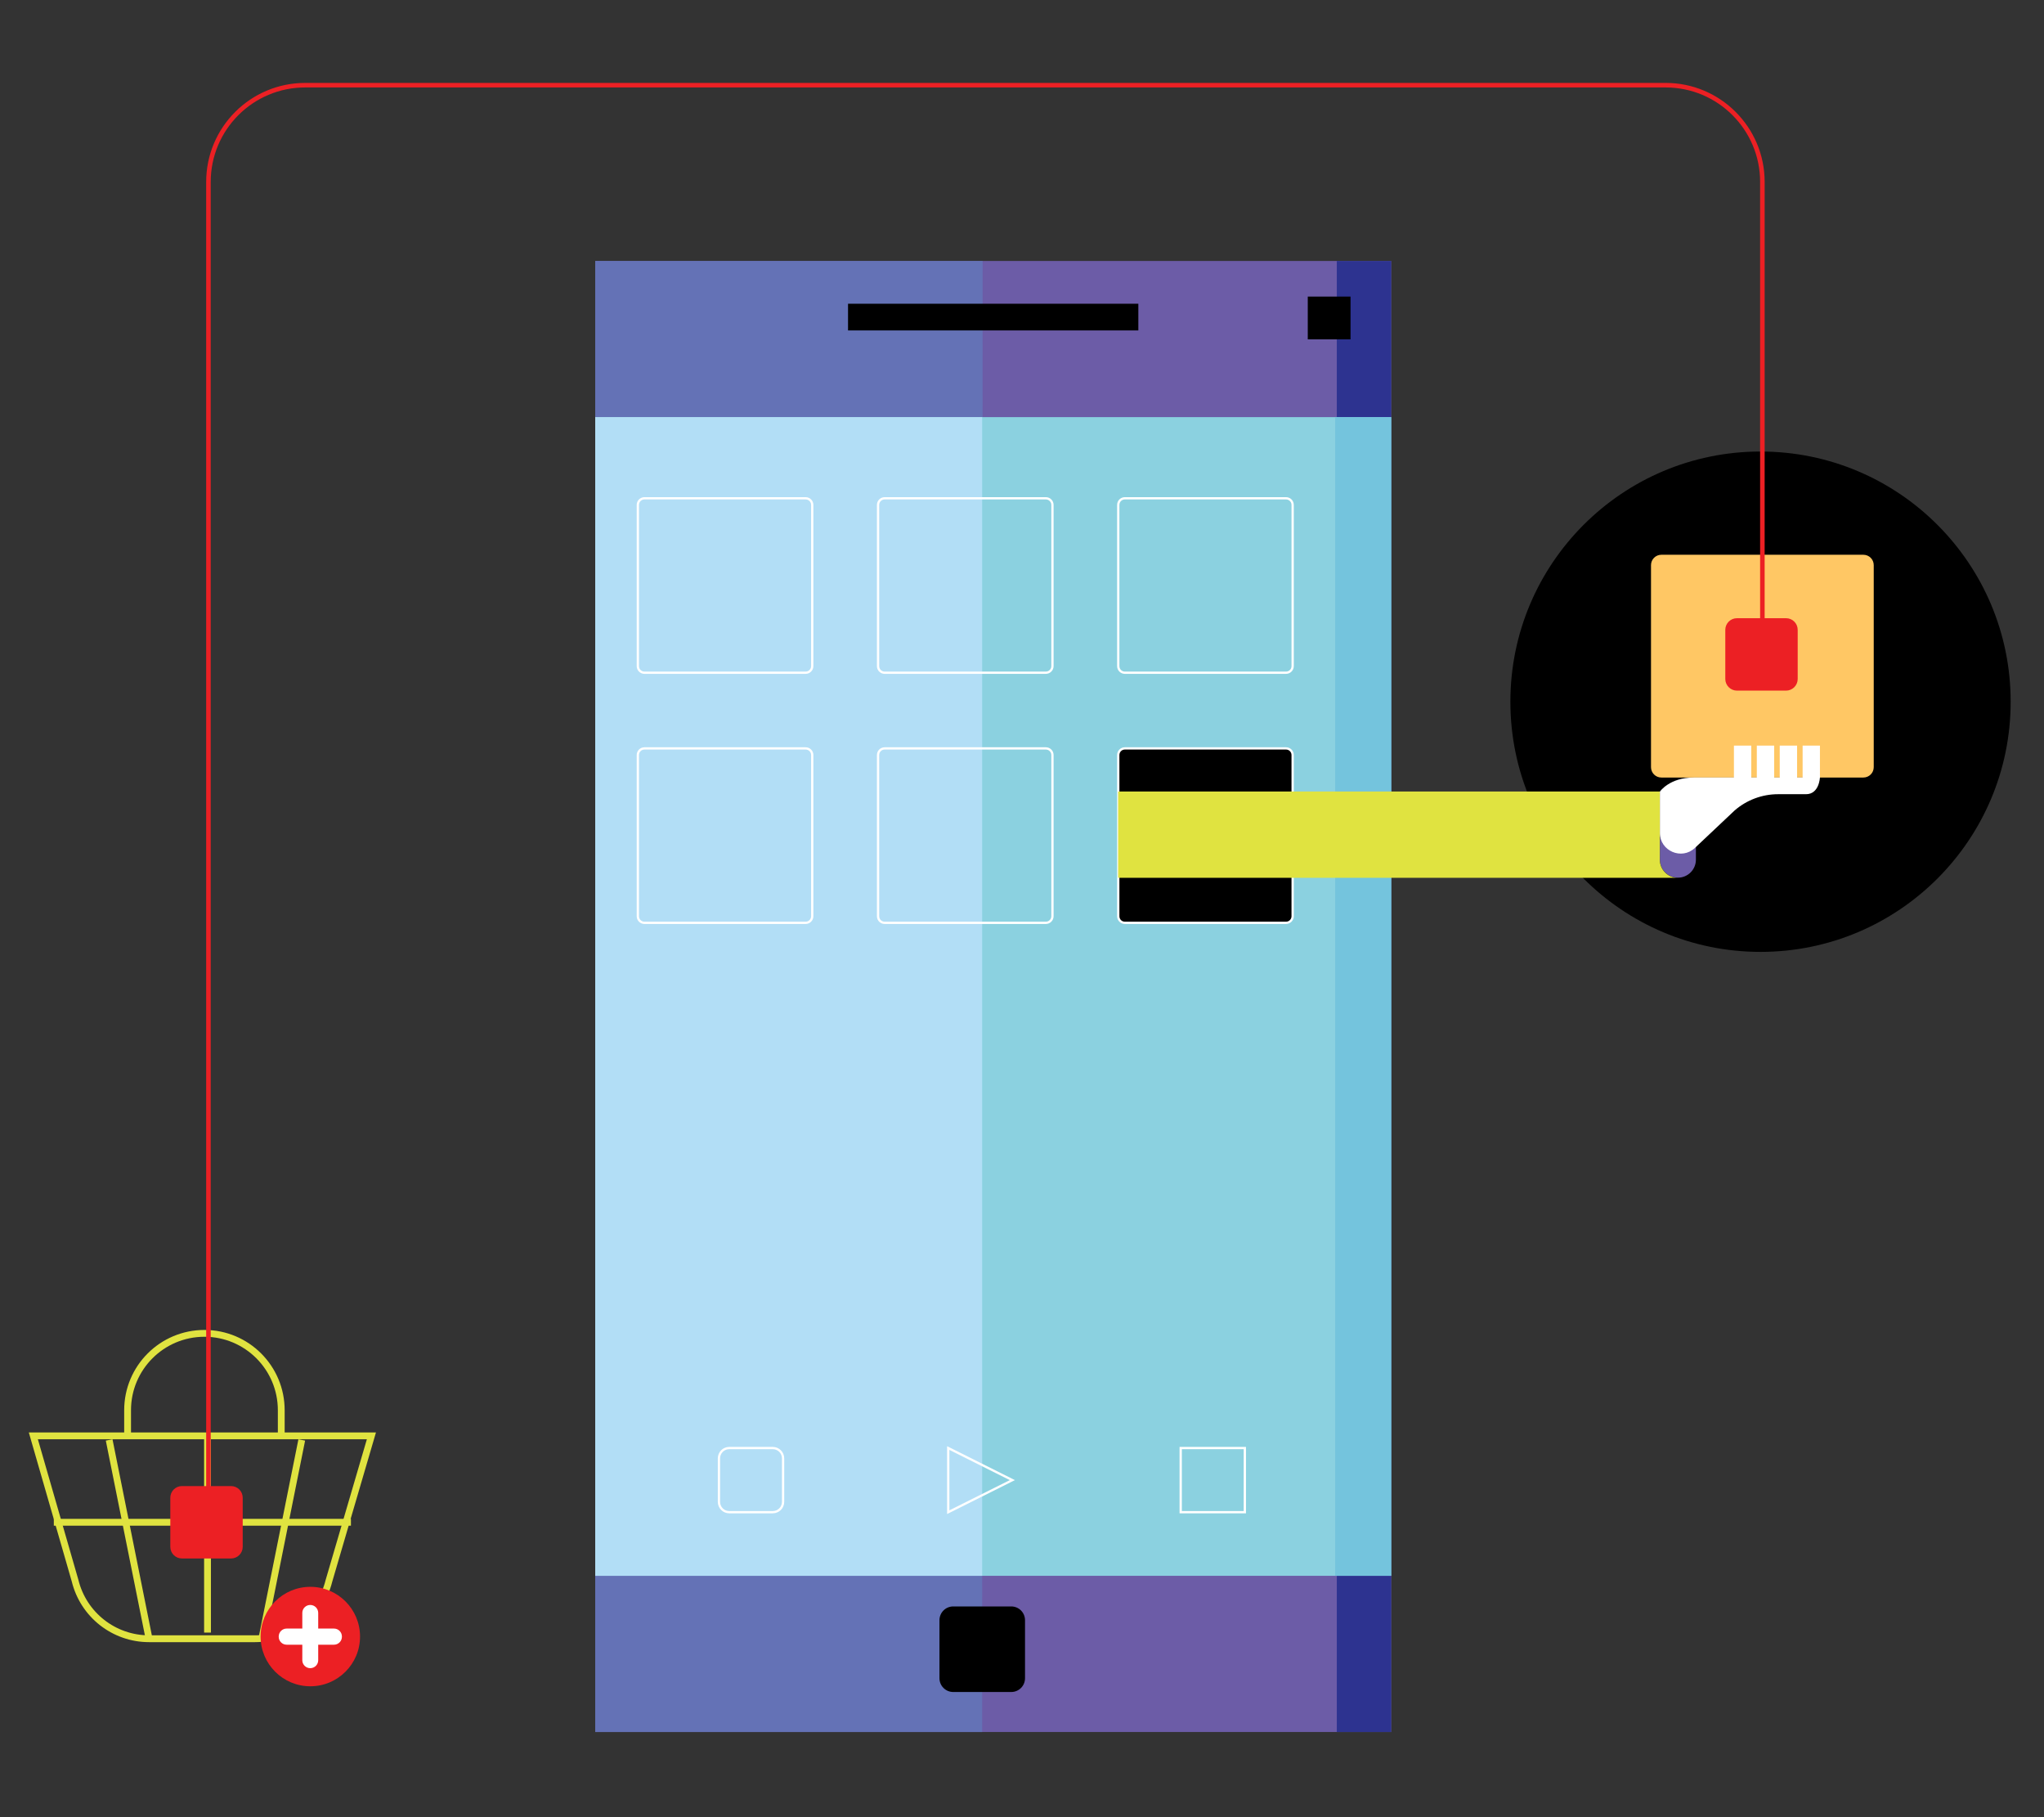 <?xml version="1.0" encoding="utf-8"?>
<!-- Generator: Adobe Illustrator 25.4.2, SVG Export Plug-In . SVG Version: 6.00 Build 0)  -->
<svg version="1.1" id="Layer_1" xmlns="http://www.w3.org/2000/svg" xmlns:xlink="http://www.w3.org/1999/xlink" x="0px" y="0px"
	 viewBox="0 0 900 800" style="enable-background:new 0 0 900 800;" xml:space="preserve">
<rect x="0" y="0" width="900" height="800" fill="#333333" stroke="none"/>
<style type="text/css">
	.st0{fill:none;stroke:#E0E340;stroke-width:3;stroke-miterlimit:10;}
	.st1{fill:#EC2024;}
	.st2{fill:none;stroke:#EC2024;stroke-width:2;stroke-miterlimit:10;}
	.st3{fill:#FFFFFF;}
	.st4{fill:#FFC764;}
	.st5{fill:#6C5CA7;}
	.st6{fill:#2D3390;}
	.st7{fill:#6472B6;}
	.st8{fill:#8BD1E0;}
	.st9{fill:#74C4DD;}
	.st10{fill:#B2DEF6;}
	.st11{fill:none;stroke:#FFFFFF;stroke-miterlimit:10;}
	.st12{stroke:#FFFFFF;stroke-miterlimit:10;}
	.st13{fill:#E0E340;}
	.st14{fill:none;stroke:#EC2024;stroke-width:2;stroke-linecap:round;stroke-miterlimit:10;}
</style>
<g>
	<path class="st0" d="M112.29,721.44H65.63c-15.46,0-28.92-10.57-32.58-25.6l-18.37-63.72h148.86l-18.71,63.85
		C141.13,710.93,127.7,721.44,112.29,721.44z"/>
	<line class="st0" x1="91.37" y1="718.73" x2="91.37" y2="631.21"/>
	<line class="st0" x1="65.63" y1="721.44" x2="48.06" y2="633.92"/>
	<line class="st0" x1="115.3" y1="721.44" x2="132.87" y2="633.92"/>
	<path class="st0" d="M56.18,631.21v-10.38c0-18.69,15.15-33.83,33.83-33.83h0c18.69,0,33.83,15.15,33.83,33.83v10.38"/>
	<line class="st0" x1="23.7" y1="670.17" x2="154.52" y2="670.17"/>
	<path class="st1" d="M101.74,654.23H80.12c-2.83,0-5.13,2.3-5.13,5.13v21.62c0,2.83,2.3,5.13,5.13,5.13h21.62
		c2.83,0,5.13-2.3,5.13-5.13v-21.62C106.87,656.53,104.58,654.23,101.74,654.23z"/>
	<path class="st2" d="M89.33,670.17"/>
	<circle class="st1" cx="136.64" cy="720.48" r="21.89"/>
	<path class="st3" d="M136.61,734.4L136.61,734.4c-1.93,0-3.5-1.57-3.5-3.5v-6.83h-6.89c-1.93,0-3.5-1.57-3.5-3.5v-0.11
		c0-1.93,1.57-3.5,3.5-3.5h6.89v-6.89c0-1.93,1.57-3.5,3.5-3.5h0c1.93,0,3.5,1.57,3.5,3.5v6.89h6.94c1.93,0,3.5,1.57,3.5,3.5v0.11
		c0,1.93-1.57,3.5-3.5,3.5h-6.94v6.83C140.11,732.83,138.55,734.4,136.61,734.4z"/>
	<circle cx="775.18" cy="308.92" r="110.14"/>
	<path class="st4" d="M820.47,244.23h-88.95c-2.52,0-4.56,2.04-4.56,4.56v88.95c0,2.52,2.04,4.56,4.56,4.56h88.95
		c2.52,0,4.56-2.04,4.56-4.56v-88.95C825.03,246.27,822.99,244.23,820.47,244.23z"/>
	<g>
		<rect x="262.08" y="114.89" class="st5" width="350.47" height="647.61"/>
		<rect x="588.61" y="114.89" class="st6" width="23.94" height="647.61"/>
		<polygon class="st7" points="432.46,762.5 262.08,762.5 262.08,114.89 432.66,114.89 		"/>
		<rect x="373.4" y="133.72" width="127.83" height="11.75"/>
		<rect x="262.08" y="183.64" class="st8" width="350.47" height="510.1"/>
		<rect x="587.9" y="183.64" class="st9" width="24.65" height="510.1"/>
		<rect x="262.08" y="183.64" class="st10" width="170.38" height="510.1"/>
		<path d="M445.27,707.22h-25.55c-3.35,0-6.06,2.71-6.06,6.06v25.55c0,3.35,2.71,6.06,6.06,6.06h25.55c3.35,0,6.06-2.71,6.06-6.06
			v-25.55C451.33,709.93,448.61,707.22,445.27,707.22z"/>
		<rect x="575.83" y="130.57" width="18.83" height="18.83"/>
	</g>
	<path class="st1" d="M786.43,272.16H764.8c-2.83,0-5.13,2.3-5.13,5.13v21.62c0,2.83,2.3,5.13,5.13,5.13h21.62
		c2.83,0,5.13-2.3,5.13-5.13v-21.62C791.55,274.45,789.26,272.16,786.43,272.16z"/>
	<g>
		<path class="st5" d="M730.87,348.5v29.96c0,4.38,3.55,7.93,7.93,7.93h0c4.38,0,7.93-3.55,7.93-7.93v-30.6"/>
		<path class="st3" d="M793.72,328.26v14.04h-2.44v-14.04h-7.64v14.04h-2.45v-14.04h-7.64v14.04h-2.45v-14.04h-7.63v14.04h-17.72
			c-10.69,0-14.89,6.21-14.89,6.21v18.11c0,8.03,9.6,12.18,15.45,6.66l17.48-16.49c5.31-4.61,12.1-7.15,19.13-7.15h12.31
			c5.81,0,6.11-7.35,6.11-7.35v-14.04H793.72z"/>
	</g>
	<path class="st11" d="M354.73,296.16h-70.97c-1.61,0-2.91-1.3-2.91-2.91v-70.97c0-1.61,1.3-2.91,2.91-2.91h70.97
		c1.61,0,2.91,1.3,2.91,2.91v70.97C357.64,294.85,356.34,296.16,354.73,296.16z"/>
	<path class="st11" d="M460.5,296.16h-70.97c-1.61,0-2.91-1.3-2.91-2.91v-70.97c0-1.61,1.3-2.91,2.91-2.91h70.97
		c1.61,0,2.91,1.3,2.91,2.91v70.97C463.41,294.85,462.1,296.16,460.5,296.16z"/>
	<path class="st11" d="M566.26,296.16h-70.97c-1.61,0-2.91-1.3-2.91-2.91v-70.97c0-1.61,1.3-2.91,2.91-2.91h70.97
		c1.61,0,2.91,1.3,2.91,2.91v70.97C569.17,294.85,567.87,296.16,566.26,296.16z"/>
	<path class="st11" d="M354.73,406.27h-70.97c-1.61,0-2.91-1.3-2.91-2.91v-70.97c0-1.61,1.3-2.91,2.91-2.91h70.97
		c1.61,0,2.91,1.3,2.91,2.91v70.97C357.64,404.96,356.34,406.27,354.73,406.27z"/>
	<path class="st11" d="M460.5,406.27h-70.97c-1.61,0-2.91-1.3-2.91-2.91v-70.97c0-1.61,1.3-2.91,2.91-2.91h70.97
		c1.61,0,2.91,1.3,2.91,2.91v70.97C463.41,404.96,462.1,406.27,460.5,406.27z"/>
	<path class="st12" d="M566.26,406.27h-70.97c-1.61,0-2.91-1.3-2.91-2.91v-70.97c0-1.61,1.3-2.91,2.91-2.91h70.97
		c1.61,0,2.91,1.3,2.91,2.91v70.97C569.17,404.96,567.87,406.27,566.26,406.27z"/>
	<polygon class="st11" points="417.52,637.49 417.52,665.73 445.76,651.61 	"/>
	<path class="st11" d="M340.26,637.49h-19.16c-2.51,0-4.54,2.03-4.54,4.54v19.16c0,2.51,2.03,4.54,4.54,4.54h19.16
		c2.51,0,4.54-2.03,4.54-4.54v-19.16C344.81,639.52,342.77,637.49,340.26,637.49z"/>
	<rect x="519.88" y="637.49" class="st11" width="28.24" height="28.24"/>
	<path class="st13" d="M492.32,386.45h246.48c-4.39,0-7.95-3.56-7.95-7.95v-30.04H492.32"/>
	<path class="st14" d="M776,302.59V80.11c0-23.54-19.08-42.61-42.61-42.61h-599c-23.54,0-42.61,19.08-42.61,42.61v587.34"/>
</g>
</svg>
